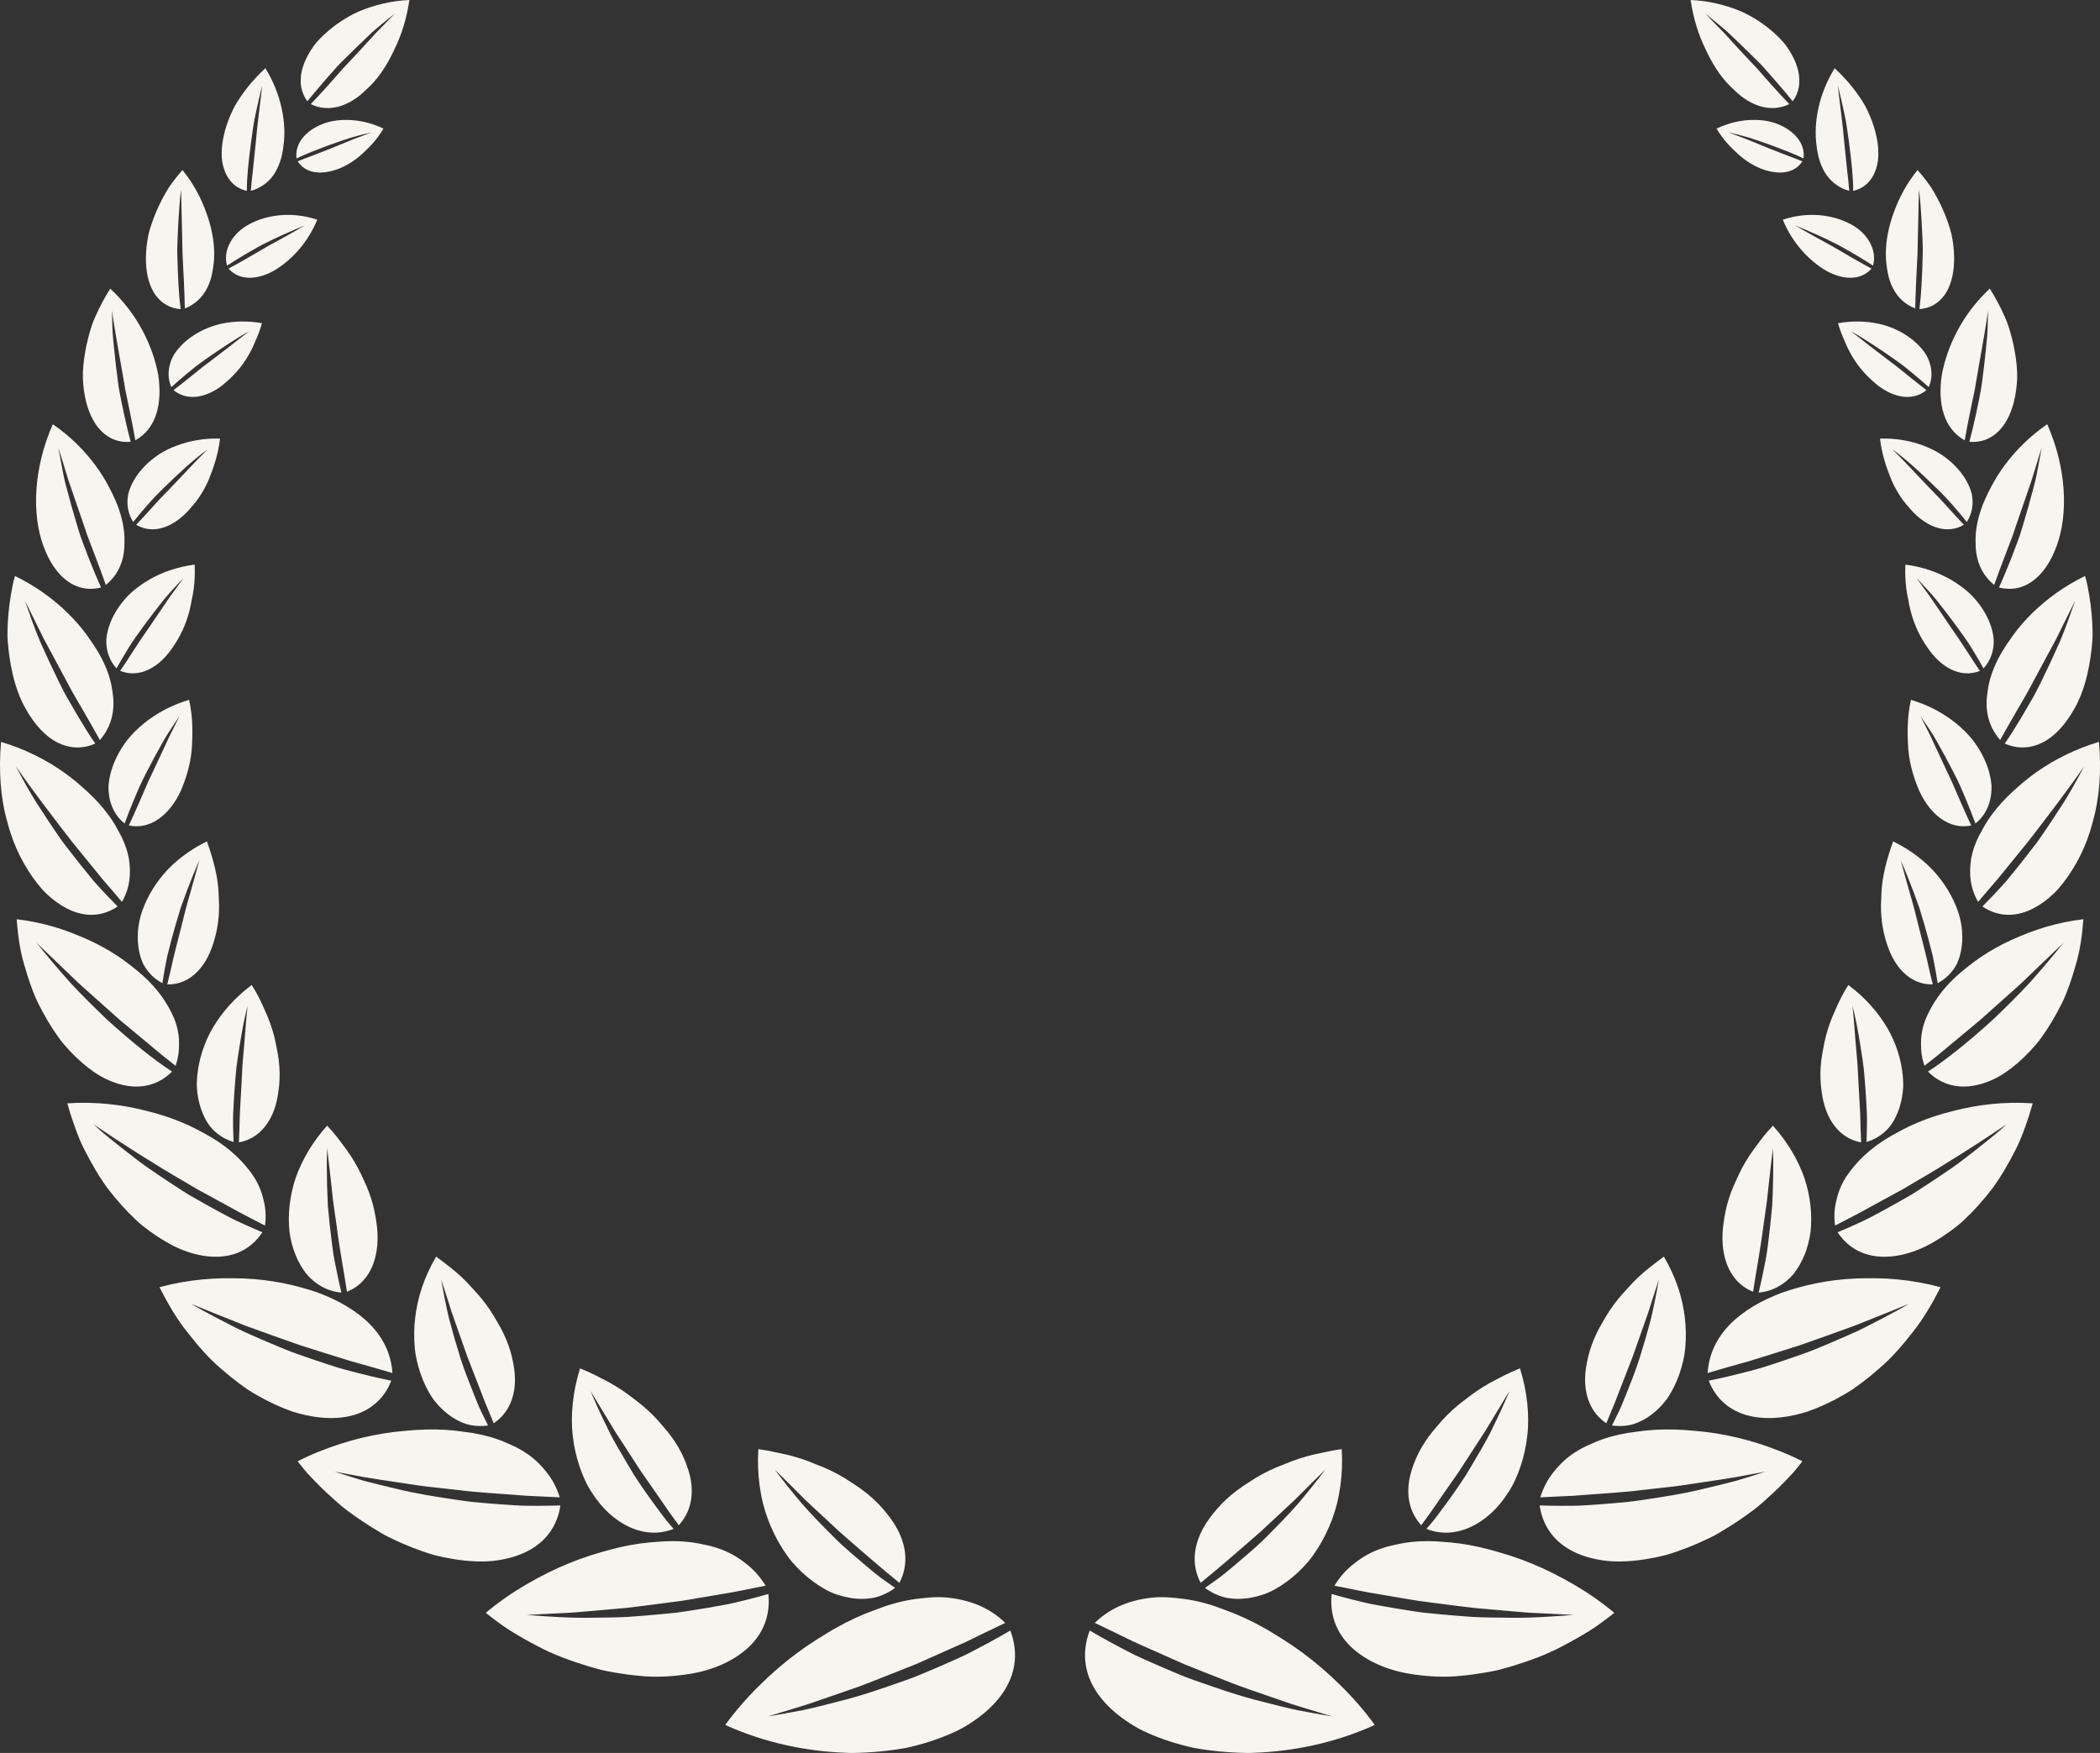 <?xml version="1.0" encoding="UTF-8" standalone="no"?><svg xmlns="http://www.w3.org/2000/svg" xmlns:xlink="http://www.w3.org/1999/xlink" fill="#000000" height="1861.9" preserveAspectRatio="xMidYMid meet" version="1" viewBox="0.0 0.0 2230.4 1861.9" width="2230.4" zoomAndPan="magnify"><rect x="0.0" y="0.0" width="2230.4" height="1861.9" fill="#333333" stroke="none"/><defs><clipPath id="a"><path d="M 0 0 L 1079 0 L 1079 1861.891 L 0 1861.891 Z M 0 0"/></clipPath><clipPath id="b"><path d="M 1152 0 L 2230.449 0 L 2230.449 1861.891 L 1152 1861.891 Z M 1152 0"/></clipPath></defs><g><g clip-path="url(#a)" id="change1_1"><path d="M 316.133 171.367 C 318.422 170.453 320.953 169.449 323.688 168.375 C 326.477 167.324 329.469 166.203 332.621 165.016 C 338.801 162.594 345.609 159.934 352.688 157.16 C 359.582 154.324 366.742 151.402 373.82 148.5 C 381.02 145.746 388.152 143.109 394.684 140.492 C 387.844 142.102 380.52 144 373.062 146.09 C 365.836 148.363 358.562 150.898 351.469 153.457 C 337.395 158.645 323.879 163.805 314.949 168.316 C 312.777 152.328 324.848 138.758 342.457 131.766 C 351.152 128.168 361.992 126.867 373.098 127.539 C 384.254 128.246 395.914 131.16 407.281 136.598 C 404.031 142.059 400.426 147.016 396.551 151.48 C 392.703 155.969 388.441 159.844 384.488 163.625 C 376.363 170.992 367.512 176.359 358.789 179.605 C 341.18 185.91 324.957 184.617 316.133 171.367 Z M 242.707 285.309 C 252.555 280.078 266.137 272.297 280.32 263.914 C 283.801 261.766 287.566 259.734 291.348 257.699 C 295.078 255.656 298.832 253.59 302.562 251.531 C 309.969 247.418 317.164 243.344 323.789 239.457 C 309.598 245.148 293.258 252.379 278.324 260.02 C 263.863 267.934 250.406 276 241.082 282.191 C 238.785 273.633 240.262 265.09 244.574 257.355 C 248.887 249.637 255.883 242.645 265.492 237.777 C 274.922 232.797 286.191 229.484 298.363 228.527 C 310.582 227.59 323.48 228.879 336.961 233.336 C 326.344 259.207 308.125 277.426 290.738 287.641 C 272.977 297.496 254.168 298.215 242.707 285.309 Z M 184.309 414.34 C 189.164 410.66 194.922 406.148 201.191 401.121 C 207.543 396.129 214.008 390.488 221.535 385.039 C 228.746 379.523 236.23 373.812 243.625 368.168 C 250.992 362.582 257.664 356.883 264.715 351.926 C 257.012 355.844 249.684 360.676 241.914 365.645 C 234.211 370.637 226.414 375.926 218.898 381.223 C 215.18 383.898 211.355 386.488 207.977 389.188 C 204.617 391.914 201.359 394.566 198.254 397.09 C 192.062 402.23 186.516 407.039 181.992 411.164 C 178.051 402.289 178.191 392.75 181.527 383.633 C 182.383 381.359 183.352 379.078 184.66 376.906 C 186.004 374.746 187.539 372.633 189.242 370.59 C 192.652 366.477 196.746 362.629 201.406 359.145 C 210.754 352.199 222.227 346.715 235.277 343.793 C 248.621 340.992 263.227 340.617 278.281 343.289 C 276.262 350.645 273.457 357.43 270.57 363.906 C 267.84 370.453 264.629 376.52 261.043 382.07 C 253.953 393.184 244.922 402.094 236.488 409.016 C 219.086 422.574 198.918 426.48 184.309 414.34 Z M 144.613 557.371 C 149.188 552.598 154.574 546.773 160.41 540.316 C 163.371 537.109 166.27 533.691 169.559 530.254 C 172.863 526.84 176.273 523.297 179.75 519.711 C 193.641 505.387 207.344 490.117 220.664 477.184 C 205.559 488.094 190.48 502.156 176.188 516.066 C 161.539 529.879 149.855 544.031 141.516 554.426 C 135.734 545.516 134.219 535.199 136.203 524.805 C 138.738 514.527 144.855 504.211 153.625 495.176 C 158.012 490.652 163.07 486.449 168.688 482.727 C 174.273 478.98 180.953 475.859 187.777 473.266 C 201.57 468.094 217.125 465.352 233.668 465.844 C 231.887 482.234 226.828 496.855 221.492 510.016 C 218.629 516.535 215.27 522.566 211.535 528.062 C 207.898 533.566 203.465 538.434 199.562 542.855 C 183.312 560.273 162.367 567.938 144.613 557.371 Z M 127.613 712.605 C 135.789 700.816 145.871 683.91 158.461 666.262 C 164.395 657.523 170.551 648.445 176.641 639.465 C 179.488 635.023 182.828 630.684 185.902 626.422 C 188.957 622.172 191.953 618.004 194.859 613.973 C 188.078 621.098 180.625 628.957 173.766 637.262 C 167.09 645.59 160.414 654.305 154.051 662.941 C 150.891 667.324 147.785 671.621 144.777 675.789 C 141.75 680.016 138.91 684.164 136.531 688.172 C 131.586 696.203 127.23 703.637 123.75 709.945 C 116.059 701.457 112.441 690.695 112.945 679.238 C 113.859 667.828 118.535 655.719 126.293 644.551 C 130.219 638.977 134.711 633.594 140.262 628.672 C 145.91 623.762 152.227 619.27 159.125 615.34 C 172.918 607.484 189.016 601.953 206.742 599.715 C 207.188 608.578 206.82 617.125 205.75 625.289 C 205.215 629.379 204.504 633.367 203.629 637.262 C 202.957 641.18 202.191 645.016 201.234 648.73 C 197.492 663.578 191.047 676.727 183.527 687.453 C 169.305 708.848 148.367 720.746 127.613 712.605 Z M 136.812 876.777 C 140.09 869.797 143.883 861.344 147.961 852.051 C 149.969 847.434 152.078 842.578 154.262 837.559 C 155.332 835.07 156.422 832.543 157.527 829.98 C 158.742 827.418 159.973 824.824 161.219 822.207 C 166.039 811.906 171.039 801.215 175.98 790.645 C 177.176 788.043 178.363 785.453 179.547 782.875 C 180.742 780.305 182.117 777.742 183.363 775.219 C 185.859 770.195 188.312 765.266 190.688 760.488 C 187.68 764.852 184.613 769.438 181.523 774.184 C 179.988 776.574 178.438 778.984 176.875 781.418 C 175.395 783.859 174.02 786.328 172.586 788.824 C 166.918 798.812 161.305 809.219 156.02 819.512 C 150.512 829.824 146.227 839.922 142.301 849.324 C 138.379 858.727 134.996 867.41 132.371 874.723 C 122.766 867.133 117.34 856.328 115.734 844.102 C 115.332 841.047 115.168 837.902 115.238 834.699 C 115.449 831.48 115.934 828.203 116.625 824.895 C 118.02 818.281 120.328 811.551 123.492 804.934 C 126.656 798.316 130.676 791.809 135.492 785.625 C 140.457 779.43 146.492 773.543 153.078 768.18 C 166.332 757.434 182.438 748.777 200.84 743.336 C 205.039 761.945 204.719 779.781 203.652 796.109 C 202.16 812.449 197.441 827.477 191.992 840.059 C 180.383 865.172 160.145 881.613 136.812 876.777 Z M 177.648 1045.594 C 179.637 1037.652 181.852 1028.07 184.18 1017.594 C 186.629 1007.062 189.848 995.418 192.754 983.621 C 194.215 977.754 195.707 971.777 197.207 965.758 C 198.68 959.793 200.629 953.703 202.266 947.77 C 205.672 935.859 208.875 924.289 211.754 913.543 C 207.281 923.703 202.793 934.84 198.402 946.434 C 196.211 952.23 194.055 958.141 191.949 964.086 C 190.105 969.965 188.348 975.875 186.656 981.746 C 183.27 993.488 180.195 1005.074 177.582 1015.805 C 175.418 1026.383 173.703 1036.113 172.477 1044.281 C 166.625 1041.262 161.703 1037.191 157.703 1032.312 C 155.703 1029.871 153.938 1027.234 152.406 1024.422 C 150.965 1021.582 149.859 1018.531 148.938 1015.371 C 145.348 1002.672 145.309 987.816 149.395 972.711 C 153.914 957.477 162.125 942.129 173.781 928.48 C 179.508 921.672 186.469 915.199 194.242 909.32 C 201.984 903.445 210.512 898.172 219.777 893.633 C 226.461 912.52 231.418 930.715 232.164 948.254 C 232.312 952.652 232.559 956.914 232.656 961.094 C 232.719 965.281 232.582 969.398 232.262 973.434 C 231.613 981.5 230.227 989.223 228.176 996.449 C 224.355 1010.801 218.41 1023.043 209.809 1031.863 C 201.285 1040.645 190.465 1045.883 177.648 1045.594 Z M 253.719 1213.344 C 254.152 1204.613 254.488 1194.133 254.762 1182.691 C 255.398 1171.191 256.102 1158.543 256.832 1145.402 C 257.25 1138.891 257.312 1132.492 257.988 1125.805 C 258.551 1119.211 259.121 1112.582 259.684 1105.992 C 260.832 1092.902 261.5 1080.371 263.031 1068.344 C 259.777 1080.082 257.555 1092.492 255.363 1105.453 C 253.305 1118.344 250.938 1131.953 250.086 1144.75 C 248.98 1157.684 248.172 1170.383 247.664 1182.113 C 247.32 1193.742 247.734 1204.152 248.078 1212.961 C 234.676 1208.98 223.762 1200.113 217.57 1187.453 C 214.34 1181.203 211.988 1174.172 210.555 1166.652 C 209.84 1162.891 209.352 1159.012 209.102 1155.031 C 208.902 1151.043 209.137 1146.852 209.5 1142.672 C 211.141 1125.844 216.305 1108.324 226.035 1091.652 C 235.98 1074.871 249.805 1059.262 267.348 1046.203 C 273.102 1055.203 277.652 1064.395 281.465 1073.531 C 285.656 1082.512 288.859 1091.543 291.16 1100.512 C 292.336 1104.992 293.184 1109.492 294.004 1113.883 C 294.934 1118.211 295.637 1122.523 296.133 1126.773 C 297.117 1135.281 297.254 1143.594 296.598 1151.531 C 295.816 1159.531 294.797 1166.863 292.809 1173.711 C 290.844 1180.551 288.082 1186.832 284.531 1192.301 C 277.426 1203.23 267.191 1210.973 253.719 1213.344 Z M 368.477 1372.023 C 365.867 1353.473 360.812 1328.34 357.359 1300.75 C 356.391 1294 355.402 1287.121 354.406 1280.191 C 353.383 1273.352 352.836 1266.184 352.012 1259.312 C 351.238 1252.461 350.469 1245.652 349.715 1238.973 C 349.32 1235.672 348.93 1232.414 348.547 1229.191 C 348.16 1225.984 347.984 1222.684 347.684 1219.531 C 347.492 1222.711 347.27 1225.992 347.164 1229.273 C 347.145 1232.512 347.125 1235.801 347.105 1239.121 C 347.113 1245.801 347.211 1252.664 347.395 1259.633 C 347.582 1266.602 347.852 1273.684 348.215 1280.773 C 348.816 1287.68 349.5 1294.621 350.254 1301.48 C 351 1308.34 351.82 1315.133 352.684 1321.75 C 353.137 1325.07 353.582 1328.34 354.02 1331.551 C 354.52 1334.723 355.137 1337.762 355.695 1340.781 C 357.996 1352.801 360.371 1363.781 362.586 1372.902 C 347.879 1371.594 334.996 1364.383 325.352 1352.941 C 316.125 1341.164 309.691 1325.57 307.43 1308.031 C 305.578 1290.172 307.559 1270.641 313.906 1251.48 C 320.73 1231.961 331.914 1212.844 347.445 1195.641 C 351.34 1199.723 354.965 1203.902 358.324 1208.152 C 361.703 1212.383 364.676 1216.793 367.871 1220.953 C 374.047 1229.414 379.199 1238.133 383.41 1246.992 C 385.434 1251.473 387.52 1255.773 389.379 1260.07 C 391.219 1264.391 392.824 1268.73 394.199 1273.062 C 397 1281.68 398.652 1290.461 399.84 1298.68 C 404.645 1331.27 395.254 1361.352 368.477 1372.023 Z M 524.355 1511.75 C 522.52 1507.27 520.488 1502.32 518.293 1496.973 C 517.195 1494.332 516.059 1491.59 514.883 1488.762 C 513.777 1485.871 512.637 1482.891 511.469 1479.832 C 506.828 1467.891 501.727 1454.742 496.418 1441.082 C 491.621 1427.48 486.645 1413.352 481.727 1399.402 L 479.902 1394.293 L 478.258 1389.062 C 477.16 1385.609 476.07 1382.184 474.992 1378.781 C 472.824 1372.102 470.691 1365.543 468.629 1359.191 C 470.863 1372.223 473.559 1386.453 476.984 1400.793 C 480.684 1414.82 484.859 1429.23 489.277 1443.301 C 493.809 1457.23 499.059 1470.219 503.914 1482.441 C 506.41 1488.473 508.719 1494.422 511.223 1499.621 C 513.719 1504.832 516.121 1509.68 518.375 1514.062 C 510.566 1515.16 502.809 1514.742 495.59 1512.621 C 488.461 1510.383 481.688 1506.691 475.445 1501.82 C 469.238 1496.902 463.438 1490.961 458.598 1483.812 C 453.879 1476.52 449.887 1468.312 446.793 1459.441 C 443.766 1450.5 441.34 1441.23 440.488 1430.992 C 439.582 1420.801 439.711 1410.242 440.973 1399.531 C 442.234 1388.82 444.637 1377.973 448.254 1367.184 C 451.98 1356.281 457.027 1345.332 463.219 1334.711 C 472.637 1341.773 481.926 1348.523 489.895 1356.113 C 493.906 1359.871 497.672 1363.75 501.199 1367.742 C 504.762 1371.703 508.359 1375.453 511.562 1379.473 C 518.055 1387.402 523.551 1395.75 528.195 1404.184 C 533.102 1412.293 537.055 1420.609 540.027 1428.922 C 543.043 1437.184 544.902 1445.672 546.051 1453.492 C 547.191 1461.32 547.258 1468.953 546.156 1476.141 C 543.941 1490.523 537.066 1503.121 524.355 1511.75 Z M 720.934 1620.039 C 717.945 1615.93 714.637 1611.383 711.07 1606.48 C 707.605 1601.449 703.891 1596.062 699.977 1590.391 C 696.105 1584.82 692.039 1578.98 687.836 1572.93 C 685.754 1569.961 683.641 1566.941 681.496 1563.871 C 679.371 1560.812 677.34 1557.492 675.234 1554.281 C 671.09 1547.891 666.867 1541.363 662.617 1534.801 C 660.52 1531.582 658.414 1528.34 656.309 1525.109 L 653.168 1520.301 L 650.164 1515.301 C 642.289 1502.312 634.508 1489.48 627.195 1477.422 C 632.512 1490.262 638.836 1503.84 645.688 1517.82 C 649.055 1524.922 652.828 1531.621 656.68 1538.332 C 660.523 1545.062 664.465 1551.781 668.449 1558.402 C 676.289 1571.902 684.898 1583.77 692.91 1595 C 696.934 1600.57 700.859 1605.871 704.605 1610.801 C 708.32 1615.82 712.094 1619.902 715.465 1623.879 C 684.512 1636.32 649.852 1618.922 628.648 1585.363 C 623.203 1577.25 618.871 1567.621 615.465 1557.461 C 612.055 1547.301 609.625 1536.512 608.348 1525.301 C 606.992 1514.211 607.086 1502.211 608.383 1490.109 C 609.672 1478.012 612.219 1465.723 616.09 1453.391 C 627.645 1457.93 638.105 1463.613 648.293 1469 C 653.316 1471.812 658.113 1474.82 662.688 1477.992 C 667.297 1481.102 671.531 1484.66 675.875 1487.762 C 684.43 1494.199 692.094 1501.262 698.852 1508.742 C 700.543 1510.609 702.176 1512.512 703.75 1514.43 C 705.383 1516.23 706.949 1518.07 708.461 1519.922 C 711.484 1523.621 714.266 1527.422 716.801 1531.281 C 721.863 1538.992 725.934 1546.961 728.895 1554.949 C 731.848 1562.941 733.887 1570.492 734.496 1578.172 C 735.766 1593.402 731.848 1608.02 720.934 1620.039 Z M 955.258 1681.219 C 938.574 1667.789 915.246 1647.621 891.324 1626.641 C 879.707 1615.832 867.652 1604.621 855.73 1593.531 C 844.234 1581.992 833.105 1570.891 822.75 1560.82 C 831.449 1572.41 841.301 1584.742 851.859 1597.23 C 862.492 1609.398 874.016 1621.02 885.543 1632.57 C 891.281 1638.449 897.168 1643.621 902.969 1648.691 C 908.766 1653.77 914.492 1658.66 920.051 1663.309 C 925.617 1667.891 930.973 1672.5 936.133 1676.262 C 941.293 1680.031 946.176 1683.5 950.672 1686.59 C 943.617 1691.75 935.805 1695.422 927.625 1697.109 C 919.469 1698.641 910.895 1698.57 902.227 1697.051 C 897.891 1696.289 893.535 1695.172 889.195 1693.723 C 884.855 1692.281 880.531 1690.492 876.34 1688.062 C 867.918 1683.359 859.742 1677.391 852.129 1670.32 C 848.32 1666.781 844.656 1662.98 841.164 1658.922 C 837.699 1654.77 834.465 1650.152 831.414 1645.422 C 825.316 1635.922 820.066 1625.52 815.887 1614.41 C 813.801 1608.852 811.977 1603.109 810.449 1597.219 C 808.949 1591.211 807.777 1584.961 806.891 1578.633 C 805.125 1565.949 804.598 1552.75 805.406 1539.18 C 811.832 1540.031 818.066 1541.172 824.121 1542.582 C 830.195 1543.93 836.238 1545.051 842.02 1546.699 C 847.816 1548.281 853.434 1550.121 858.875 1552.18 C 861.594 1553.199 864.262 1554.32 866.902 1555.422 C 869.57 1556.402 872.195 1557.441 874.773 1558.543 C 885.09 1562.91 894.664 1568.141 903.441 1574.031 C 912.285 1579.609 920.402 1585.492 927.543 1592.109 C 934.703 1598.59 940.879 1605.93 946.043 1612.961 C 951.199 1620.012 955.23 1627.43 957.898 1635.031 C 963.23 1650.23 963.148 1666.141 955.258 1681.219 Z M 262.195 202.758 C 262.023 189.645 263.961 171.652 266.578 151.539 C 267.289 146.5 268.016 141.359 268.742 136.188 C 269.148 133.605 269.504 130.953 269.984 128.395 L 271.555 120.754 C 273.699 110.566 276.031 100.422 278.457 90.863 C 276.469 110.211 273.246 131.297 271.641 151.605 C 270.617 161.523 269.629 171.082 268.727 179.797 C 268.238 184.082 267.777 188.16 267.344 191.973 C 267 195.836 266.684 199.422 266.395 202.664 C 271.402 201.488 275.648 199.273 279.715 196.555 C 283.762 193.824 287.262 190.352 290.203 186.242 C 296.086 178.016 299.734 167.258 301.066 154.906 C 304.438 130.875 299.027 100.309 281.871 72.484 C 268.316 84.863 257.391 98.742 249.41 112.555 C 241.965 126.773 237.555 140.984 236.023 153.605 C 235.285 159.934 235.203 165.84 236 171.324 C 236.887 176.863 238.473 181.844 240.734 186.148 C 245.254 194.762 252.496 200.609 262.195 202.758 Z M 191.836 328.316 C 189.977 314.047 188.875 293.648 188.332 270.734 C 188.105 264.965 188.406 259.301 188.602 253.473 C 188.824 247.66 189.105 241.777 189.445 235.895 C 190.199 224.176 190.867 212.262 192.336 201.309 C 192.82 222.793 193.371 247.215 193.883 270.023 C 195.117 292.789 196.055 313.281 196.293 327.629 C 207.18 323.414 215.176 315.727 220.223 305.594 C 222.754 300.535 224.559 294.848 225.648 288.691 C 226.703 282.512 227.613 276.137 227.508 269.25 C 227.438 255.562 224.566 240.441 218.844 225.102 C 213.316 209.895 205.309 194.691 193.816 180.609 C 190.371 184.504 187.125 188.492 184.078 192.523 C 182.562 194.543 181.07 196.566 179.668 198.609 C 178.355 200.711 177.086 202.824 175.867 204.949 C 171 213.426 166.934 221.98 163.676 230.387 C 162.047 234.605 160.617 238.773 159.395 242.887 C 158.785 244.941 158.219 246.984 157.715 249.008 C 157.293 251.074 156.922 253.133 156.598 255.152 C 155.305 263.273 154.785 271.02 155.023 278.215 C 155.512 292.629 158.973 304.785 165.266 313.5 C 171.746 322.328 180.758 327.582 191.836 328.316 Z M 138.805 469.27 C 136.738 461.652 134.453 452.297 132.129 441.684 C 130.969 436.371 129.797 430.766 128.633 424.902 C 127.539 419.066 126.148 412.875 125.438 406.742 C 123.758 394.383 122.223 381.34 120.953 368.238 C 120.379 361.715 119.609 355.066 119.387 348.68 C 119.168 342.297 119.023 335.98 118.957 329.824 C 122.094 353.488 127.516 380.711 131.562 405.062 C 132.078 408.113 132.594 411.129 133.102 414.109 C 133.73 417.113 134.352 420.082 134.961 423.008 C 136.156 428.812 137.312 434.418 138.414 439.766 C 140.57 450.398 142.402 459.879 143.75 467.703 C 166.355 454.879 172.418 428.559 168.152 398.688 C 162.652 368.523 146.812 334.207 117.098 306.555 C 110.902 316.332 105.617 326.359 101.234 336.355 C 100.152 338.859 99.074 341.336 98.145 343.848 C 97.285 346.398 96.484 348.934 95.734 351.445 C 94.238 356.492 92.961 361.496 91.898 366.434 C 89.773 376.301 88.512 385.863 88.07 394.91 C 87.664 403.953 88.707 412.691 90.121 420.562 C 96.059 452.262 113.953 471.449 138.805 469.27 Z M 107.32 623.988 C 103.727 616.105 99.594 606.352 95.199 595.227 C 93 589.664 90.738 583.758 88.445 577.59 C 87.32 574.508 86.094 571.344 85.035 568.145 C 84.047 564.945 83.047 561.691 82.039 558.422 C 78.047 545.254 74.102 531.281 70.434 517.199 C 68.457 510.117 67.141 503.148 65.789 496.203 C 64.445 489.27 63.195 482.395 62.055 475.668 C 64.02 482.004 66.055 488.562 68.129 495.258 C 69.141 498.57 70.164 501.914 71.191 505.273 C 72.164 508.621 73.258 512 74.488 515.418 C 79.098 528.828 83.773 542.418 88.285 555.543 C 90.582 562.02 92.445 568.281 94.887 574.414 C 97.215 580.504 99.465 586.387 101.613 592.004 C 105.852 603.164 109.543 613.113 112.43 621.34 C 123.402 612.395 129.602 600.562 131.512 586.98 C 132 583.586 132.176 580.082 132.176 576.48 C 132.324 572.918 132.215 569.262 131.859 565.516 C 131.145 558.047 129.434 550.266 126.781 542.305 C 124.176 534.367 120.438 526.199 116.176 518.113 C 112.074 510.059 107.082 501.984 101.23 494.078 C 89.523 478.293 74.414 463.148 56.094 450.605 C 35.34 497.527 33.797 546.348 45.992 579.602 C 58.055 613.137 80.75 630.762 107.32 623.988 Z M 101.227 789.754 C 95.574 781.953 89.711 772.191 82.945 761.012 C 79.605 755.422 76.137 749.473 72.586 743.234 C 68.906 736.996 65.633 730.469 62.352 723.723 C 55.723 710.242 49 695.871 42.559 681.309 C 36.457 666.766 31.328 652.055 26.414 637.914 C 32.82 650.855 39.66 664.664 46.602 678.668 C 53.938 692.32 61.375 706.152 68.559 719.504 C 72.16 726.082 75.34 732.492 78.961 738.664 C 82.531 744.797 85.988 750.734 89.285 756.398 C 95.809 767.656 101.492 777.699 106.09 786.031 C 116.242 774.406 120.852 760.57 120.5 745.645 C 120.445 741.914 119.961 738.109 119.406 734.254 C 118.93 730.395 118.164 726.48 117.113 722.531 C 115.016 714.625 111.793 706.562 107.531 698.477 C 105.402 694.434 103.012 690.375 100.371 686.332 C 99.059 684.324 97.664 682.301 96.238 680.289 C 94.906 678.293 93.508 676.293 92.051 674.293 C 86.227 666.344 79.438 658.508 71.762 650.992 C 64.09 643.488 55.527 636.289 46.156 629.664 C 36.77 623.039 26.562 616.965 15.93 611.777 C 15.441 613.48 14.957 615.16 14.477 616.848 C 14.109 618.539 13.746 620.242 13.383 621.922 C 12.691 625.312 12.062 628.684 11.508 632.055 C 10.391 638.77 9.543 645.453 8.949 652.031 C 8.355 658.621 8.02 665.109 7.922 671.473 C 7.73 677.824 8.492 684.082 9.074 690.16 C 11.906 714.477 17.535 736.062 27.414 752.996 C 36.859 769.957 48.395 782.273 61.113 788.707 C 74.098 795.141 87.848 795.727 101.227 789.754 Z M 124.895 962.781 C 117.633 955.496 108.887 946.355 99.461 935.73 C 90.531 925.008 80.797 912.82 70.781 899.688 C 65.629 893.141 60.945 886.281 56.258 879.262 C 51.539 872.25 46.82 865.082 42.168 857.836 C 32.539 843.383 24.594 828.496 16.949 814.137 C 34.934 840.031 56.727 868.516 76.477 894.043 C 86.676 906.559 96.508 918.625 105.473 929.625 C 109.727 935.074 114.328 940.102 118.359 944.832 C 122.375 949.547 126.105 953.926 129.488 957.898 C 137.887 943.621 139.395 928.215 136.941 912.266 C 135.555 904.32 132.812 896.305 128.836 888.324 C 127.84 886.328 126.77 884.336 125.621 882.344 C 124.582 880.34 123.473 878.336 122.285 876.336 C 119.918 872.344 117.254 868.371 114.312 864.438 C 108.43 856.57 101.434 848.852 93.445 841.426 C 89.367 837.727 85.375 834.062 81.102 830.504 C 76.828 826.945 72.312 823.484 67.574 820.148 C 48.68 806.812 25.965 795.367 1.102 787.98 C -1.512 818.375 0.434 847.84 7.922 873.484 C 14.414 899.277 26.285 921.141 39.027 937.633 C 42.273 941.75 45.461 945.559 49.004 948.953 C 52.57 952.344 56.195 955.379 59.859 958.039 C 67.184 963.359 74.648 967.184 82.074 969.395 C 96.934 973.828 111.637 971.781 124.895 962.781 Z M 182.738 1138.16 C 163.84 1125.98 139.043 1106.121 112.746 1082.094 C 100.141 1069.902 86.668 1056.852 74.145 1043.191 C 61.992 1029.422 49.875 1015.312 38.977 1001.492 C 51.25 1013.273 64.363 1025.863 77.668 1038.625 C 84.051 1044.953 91.121 1051.043 97.871 1057.113 C 104.594 1063.113 111.277 1069.082 117.848 1074.941 C 121.086 1077.832 124.297 1080.703 127.469 1083.531 C 130.777 1086.273 134.043 1088.98 137.258 1091.652 C 143.602 1096.922 149.738 1102.023 155.594 1106.895 C 161.422 1111.715 166.742 1116.344 171.949 1120.531 C 177.18 1124.684 182.043 1128.543 186.449 1132.043 C 189.43 1123.664 190.332 1115.402 190.168 1107.051 C 190.051 1098.664 188.344 1090.395 185.195 1082.324 C 178.512 1066.301 167.68 1050.461 151.809 1036.215 C 147.902 1032.633 143.516 1029.203 139.203 1025.773 C 134.914 1022.332 130.352 1019.004 125.535 1015.793 C 115.91 1009.383 105.273 1003.465 93.797 998.211 C 82.168 993 70.348 988.293 57.648 984.543 C 44.973 980.789 31.59 977.957 17.68 976.348 C 18.961 992.887 21.105 1009.043 25.562 1024.051 C 27.637 1031.594 29.957 1038.934 32.48 1046.031 C 35.027 1053.125 37.629 1060.023 40.988 1066.461 C 47.438 1079.422 54.559 1091.273 62.098 1101.773 C 65.746 1107.07 70.09 1111.812 74.223 1116.293 C 78.41 1120.762 82.66 1124.863 86.941 1128.594 C 95.555 1136.031 104.074 1142.031 112.871 1146.23 C 121.754 1150.383 130.469 1152.922 138.805 1153.762 C 155.477 1155.453 170.602 1150.301 182.738 1138.16 Z M 278.703 1308.844 C 273.219 1306.562 267.152 1303.93 260.602 1300.973 C 254.035 1298.012 246.949 1294.754 239.902 1290.883 C 232.746 1287.102 225.211 1282.992 217.395 1278.613 C 213.477 1276.383 209.496 1274.121 205.465 1271.832 C 203.445 1270.66 201.418 1269.48 199.371 1268.293 C 197.406 1267.043 195.43 1265.781 193.445 1264.523 C 185.496 1259.422 177.371 1254.082 169.176 1248.562 C 161.016 1243.023 152.551 1237.422 144.836 1231.32 C 136.965 1225.301 129.125 1219.172 121.43 1212.992 C 117.582 1209.871 113.77 1206.781 110.008 1203.723 C 106.25 1200.621 102.84 1197.383 99.328 1194.23 C 129.973 1214.922 164.723 1237.094 197.316 1255.941 C 201.332 1258.312 205.309 1260.66 209.242 1262.992 C 213.289 1265.191 217.285 1267.371 221.223 1269.523 C 228.977 1273.762 236.488 1277.871 243.645 1281.781 C 257.586 1289.723 270.926 1296.102 281.434 1301.73 C 282.73 1292.312 282.176 1283.281 279.957 1274.723 C 278.023 1265.961 274.559 1257.594 269.559 1249.773 C 259.23 1234.332 244.504 1219.98 224.863 1208.262 C 214.863 1202.492 204.672 1196.832 193.105 1192.094 C 181.625 1187.312 169.184 1183.23 155.992 1180.012 C 130.285 1173.273 101.531 1169.863 71.492 1171.902 C 73.895 1180.512 76.598 1188.941 79.566 1197.145 C 82.559 1205.332 85.621 1213.391 89.551 1220.871 C 97.18 1235.93 105.371 1250.094 114.609 1262.633 C 124.133 1275.012 134.137 1286.082 144.289 1295.633 C 149.25 1300.48 154.844 1304.582 160.117 1308.473 C 165.461 1312.332 170.797 1315.793 176.082 1318.84 C 196.949 1331.262 218.238 1336.211 235.977 1334.531 C 253.801 1332.82 268.547 1324.203 278.703 1308.844 Z M 415.57 1466.473 C 403.195 1464.031 388.199 1460.461 371.23 1456 C 367.027 1454.852 362.562 1453.781 358.25 1452.391 C 353.902 1450.992 349.473 1449.562 344.965 1448.109 C 335.918 1445.129 326.516 1441.922 316.867 1438.5 C 307.074 1435.211 297.723 1431.082 287.969 1427.043 C 278.273 1422.941 268.461 1418.66 258.66 1414.242 C 249.031 1409.684 239.684 1404.762 230.328 1399.883 C 221.062 1394.941 211.711 1390.094 203.043 1384.93 C 221.367 1392.492 241 1400.172 260.273 1407.922 C 280.168 1415.172 299.957 1422.312 318.867 1428.863 C 338.289 1434.941 356.395 1440.859 372.965 1445.82 C 389.816 1450.512 404.688 1454.711 416.809 1458.352 C 414.051 1417.5 382.555 1389.812 337.473 1372.871 C 314.332 1364.941 288.457 1359.16 259.508 1357.949 C 244.949 1357.43 230.438 1357.453 215.32 1358.91 C 200.25 1360.332 184.82 1363.012 169.367 1367.191 C 178.094 1384.293 187.504 1400.691 198.875 1414.832 C 210.02 1429.141 221.48 1442.441 234.285 1453.32 C 240.566 1458.863 246.898 1464.031 253.238 1468.812 C 256.406 1471.199 259.578 1473.492 262.742 1475.68 C 265.996 1477.801 269.301 1479.762 272.559 1481.652 C 285.621 1489.18 298.473 1495.102 310.758 1499.332 C 335.906 1507.242 358.82 1508.211 376.848 1502.66 C 395.023 1497 408.625 1484.539 415.57 1466.473 Z M 595.207 1598.98 C 588.477 1599.219 580.98 1599.371 572.812 1599.391 C 564.695 1599.352 555.703 1599.52 546.605 1598.82 C 537.414 1598.27 527.676 1597.57 517.5 1596.711 C 512.391 1596.242 507.191 1595.77 501.93 1595.293 C 496.617 1594.82 491.461 1593.93 486.094 1593.199 C 464.797 1590.031 441.965 1586.57 420.059 1581.102 C 408.996 1578.512 397.867 1575.832 386.934 1572.941 C 376.246 1569.762 365.676 1566.461 355.383 1563.102 C 365.68 1565.012 376.32 1566.98 387.18 1568.992 C 398.023 1570.883 409.266 1572.422 420.305 1574.129 C 431.43 1575.742 442.309 1577.59 453.375 1578.922 C 464.371 1580.152 475.309 1581.379 486.059 1582.582 C 507.098 1585.25 527.914 1586.242 546.141 1587.719 C 550.695 1588.07 555.137 1588.402 559.453 1588.73 C 563.777 1589.012 568.066 1589.109 572.129 1589.312 C 580.211 1589.699 587.719 1590.07 594.523 1590.402 C 591.34 1580.062 586.465 1571 580.121 1563.23 C 573.859 1555.32 566.422 1548.199 557.551 1542.551 C 553.137 1539.691 548.402 1537.141 543.367 1534.891 C 538.301 1532.691 533.254 1530.312 527.758 1528.492 C 516.855 1524.711 504.84 1522.121 491.934 1520.641 C 479.344 1518.742 465.84 1517.98 451.648 1518.383 C 444.574 1518.551 437.246 1519.113 429.934 1519.793 C 422.688 1520.379 415.297 1521.273 407.809 1522.461 C 392.824 1524.863 377.422 1528.48 361.938 1533.441 C 346.352 1538.531 331.238 1544.352 316.109 1552.113 C 319.281 1556.172 322.504 1560.16 325.789 1564.051 C 329.211 1567.793 332.684 1571.449 336.199 1575.012 C 343.234 1582.152 350.434 1588.93 357.738 1595.332 C 364.922 1601.879 372.773 1607.371 380.426 1612.742 C 388.129 1618.07 395.867 1622.992 403.574 1627.52 C 405.512 1628.629 407.438 1629.73 409.352 1630.832 C 411.34 1631.82 413.312 1632.801 415.273 1633.781 C 419.219 1635.691 423.148 1637.5 427.059 1639.199 C 434.871 1642.621 442.594 1645.621 450.172 1648.211 C 453.969 1649.488 457.688 1650.73 461.441 1651.75 C 465.238 1652.711 468.992 1653.562 472.695 1654.32 C 480.102 1655.82 487.301 1656.922 494.246 1657.621 C 508.129 1659.031 520.969 1658.859 532.82 1656.551 C 544.578 1654.41 554.957 1650.75 563.703 1645.672 C 581.219 1635.52 592.156 1619.641 595.207 1598.98 Z M 816.098 1693.051 C 809.246 1695.02 801.57 1697.09 793.176 1699.199 C 784.773 1701.32 775.621 1703.582 766.051 1705.191 C 756.43 1706.949 746.199 1708.699 735.469 1710.379 C 730.109 1711.199 724.59 1712.109 719.035 1712.801 C 713.477 1713.359 707.852 1713.922 702.168 1714.492 C 690.734 1715.57 678.93 1716.539 666.898 1717.371 C 654.945 1718.031 642.969 1718.082 630.809 1718.23 C 606.355 1718.801 582.426 1717.07 559.316 1715.262 C 570.484 1714.699 582.035 1714.121 593.816 1713.531 C 599.668 1713.191 605.441 1713.059 611.41 1712.531 C 617.336 1712.02 623.301 1711.512 629.285 1711 C 641.047 1709.961 652.895 1708.922 664.676 1707.879 C 676.414 1706.609 688.105 1704.969 699.371 1703.551 C 704.98 1702.82 710.539 1702.102 716.031 1701.379 C 721.48 1700.711 726.852 1699.969 732.203 1698.988 C 742.734 1697.199 752.926 1695.473 762.648 1693.82 C 781.773 1690.891 799.094 1686.852 813.141 1684.262 C 807.219 1674.48 799.898 1666.461 791.398 1660.121 C 783.012 1653.41 773.512 1648.16 762.969 1644.59 C 757.707 1642.781 752.176 1641.41 746.445 1640.332 C 740.793 1639.031 734.91 1638.109 728.816 1637.559 C 722.723 1637.012 716.418 1636.82 709.922 1636.992 C 703.43 1637.148 696.695 1637.801 690.008 1638.281 C 676.531 1639.492 662.387 1642.09 647.797 1646.031 C 640.457 1648.102 633.191 1650.121 625.836 1652.512 C 618.477 1654.91 611.039 1657.641 603.566 1660.723 C 588.668 1666.781 573.414 1674.559 558.773 1683.039 C 544.109 1691.582 529.652 1701.551 515.887 1713.07 C 524.551 1719.832 533.23 1726.469 542.277 1732.199 C 551.387 1737.812 560.586 1743.031 569.801 1747.82 C 588.051 1757.77 607.168 1764.371 625.43 1769.992 C 630.008 1771.359 634.559 1772.629 639.066 1773.801 C 643.637 1774.809 648.191 1775.672 652.68 1776.461 C 661.668 1778.02 670.453 1779.191 678.98 1779.961 C 695.93 1781.781 712.309 1780.73 727.031 1778.75 C 756.441 1775.02 780.379 1763.762 795.742 1748.98 C 811.188 1734.102 818.312 1715 816.098 1693.051 Z M 1073.066 1731.859 C 1060.105 1739.48 1043.887 1748.379 1025.117 1757.891 C 1015.758 1762.211 1005.758 1766.672 995.227 1771.199 C 989.918 1773.449 984.52 1775.73 979.051 1778.039 C 976.281 1779.18 973.492 1780.332 970.691 1781.48 C 967.875 1782.5 965.047 1783.52 962.203 1784.551 C 939.379 1792.57 914.77 1801.328 889.965 1807.328 C 877.543 1810.512 864.938 1813.828 852.484 1816.449 C 840.074 1818.852 827.707 1821.07 815.566 1823.078 C 826.902 1819.641 838.621 1816.07 850.578 1812.441 C 856.473 1810.738 862.469 1808.609 868.457 1806.551 C 874.406 1804.5 880.395 1802.43 886.406 1800.359 C 892.34 1798.289 898.297 1796.23 904.258 1794.16 C 910.18 1792.082 916.043 1790.129 921.93 1787.719 C 933.512 1783.148 945.035 1778.602 956.355 1774.129 C 961.91 1771.91 967.41 1769.711 972.848 1767.531 C 978.238 1765.141 983.562 1762.781 988.801 1760.449 C 999.098 1755.871 1009.066 1751.441 1018.574 1747.211 C 1020.918 1746.172 1023.238 1745.141 1025.516 1744.121 C 1027.797 1743.02 1030.047 1741.922 1032.258 1740.852 C 1036.656 1738.699 1040.926 1736.609 1045.059 1734.602 C 1053.215 1730.68 1060.797 1727.051 1067.676 1723.75 C 1050.188 1706.719 1028.957 1699.148 1005.516 1696.77 C 999.648 1696.309 993.629 1696.309 987.473 1696.762 C 984.398 1696.961 981.281 1697.379 978.148 1697.719 C 975.023 1698.012 971.863 1698.41 968.676 1698.922 C 955.93 1700.949 942.703 1704.711 929.156 1710.07 C 915.691 1714.91 901.934 1721.148 888.043 1728.992 C 881.117 1732.809 874.098 1737.352 867.215 1741.609 C 860.312 1745.961 853.418 1750.68 846.57 1755.75 C 832.879 1765.898 819.367 1777.449 806.453 1790.371 C 793.641 1802.91 781.418 1816.801 770.301 1832.141 C 813.082 1851.59 857.777 1860.262 898.434 1861.699 C 903.5 1862.012 908.551 1861.898 913.531 1861.691 C 918.508 1861.5 923.418 1861.219 928.246 1860.852 C 937.902 1860.109 947.242 1859.012 956.207 1857.578 C 958.438 1857.191 960.656 1856.82 962.859 1856.441 C 965.047 1855.922 967.227 1855.41 969.387 1854.898 C 973.691 1853.84 977.891 1852.691 981.988 1851.48 C 990.176 1849.039 997.934 1846.32 1005.215 1843.328 C 1012.508 1840.262 1019.297 1837.27 1025.598 1833.41 C 1031.895 1829.641 1037.676 1825.648 1042.918 1821.469 C 1053.375 1813.121 1061.637 1804.02 1067.496 1794.379 C 1079.238 1775.121 1081.309 1753.742 1073.066 1731.859 Z M 326.426 107.562 C 331.254 101.586 337.246 94.461 344.016 86.656 C 347.426 82.773 351 78.707 354.699 74.492 C 356.578 72.426 358.41 70.242 360.426 68.176 C 362.469 66.145 364.535 64.086 366.625 62.008 C 374.996 53.703 383.758 45.207 392.496 36.926 C 396.762 32.676 401.531 29.008 405.996 25.215 C 410.535 21.504 414.988 17.859 419.301 14.34 C 415.449 18.352 411.473 22.484 407.418 26.711 C 403.387 30.961 399.008 34.992 395.09 39.562 C 387.043 48.484 378.793 57.395 370.742 65.902 C 368.723 68.016 366.723 70.117 364.746 72.195 C 362.785 74.289 360.996 76.48 359.148 78.559 C 355.461 82.73 351.895 86.773 348.496 90.621 C 341.645 98.262 335.359 105.059 330.031 110.578 C 340.422 115.719 351.625 115.957 362.48 112.359 C 367.91 110.555 373.262 107.789 378.414 104.145 C 383.602 100.535 388.398 95.875 393.461 90.953 C 403.402 80.934 411.965 67.594 419.043 52.172 C 426.473 37.105 432.004 19.516 434.816 0.008 C 415.609 0.793 397.109 5.387 380.617 12.375 C 364.473 19.734 350.777 29.922 340.121 40.762 C 334.699 46.098 330.641 52.16 327.336 58.078 C 324.059 64.008 321.727 69.969 320.457 75.773 C 317.91 87.391 319.645 98.367 326.426 107.562" fill="#f6f5f0" fill-rule="evenodd"/></g><g clip-path="url(#b)" id="change1_2"><path d="M 1871.656 179.613 C 1862.941 176.355 1854.074 170.992 1845.961 163.617 C 1842.004 159.84 1837.734 155.969 1833.891 151.48 C 1830.02 147.02 1826.418 142.051 1823.164 136.59 C 1834.52 131.16 1846.191 128.246 1857.344 127.531 C 1868.453 126.863 1879.293 128.164 1887.98 131.762 C 1905.59 138.754 1917.66 152.328 1915.5 168.309 C 1906.562 163.809 1893.043 158.637 1878.977 153.449 C 1871.891 150.902 1864.609 148.359 1857.371 146.086 C 1849.926 143.992 1842.605 142.094 1835.75 140.492 C 1842.293 143.105 1849.422 145.746 1856.617 148.496 C 1863.707 151.398 1870.848 154.324 1877.758 157.156 C 1884.832 159.934 1891.648 162.59 1897.82 165.012 C 1900.98 166.203 1903.965 167.324 1906.754 168.363 C 1909.492 169.457 1912.023 170.457 1914.309 171.359 C 1905.48 184.621 1889.266 185.906 1871.656 179.613 Z M 1939.703 287.641 C 1922.312 277.422 1904.102 259.207 1893.48 233.332 C 1906.961 228.887 1919.848 227.598 1932.082 228.531 C 1944.262 229.488 1955.523 232.801 1964.949 237.781 C 1974.57 242.652 1981.562 249.629 1985.871 257.359 C 1990.184 265.094 1991.66 273.629 1989.359 282.184 C 1980.027 275.996 1966.578 267.926 1952.113 260.016 C 1937.188 252.379 1920.848 245.141 1906.66 239.465 C 1913.281 243.348 1920.48 247.426 1927.883 251.531 C 1931.617 253.586 1935.367 255.652 1939.09 257.703 C 1942.879 259.742 1946.641 261.766 1950.129 263.914 C 1964.309 272.305 1977.879 280.074 1987.734 285.301 C 1976.281 298.219 1957.465 297.496 1939.703 287.641 Z M 1993.957 409.016 C 1985.531 402.09 1976.484 393.184 1969.41 382.059 C 1965.812 376.516 1962.609 370.453 1959.875 363.898 C 1956.984 357.426 1954.18 350.641 1952.168 343.293 C 1967.223 340.625 1981.82 340.992 1995.164 343.801 C 2008.219 346.715 2019.684 352.199 2029.027 359.137 C 2033.695 362.629 2037.801 366.484 2041.207 370.59 C 2042.902 372.645 2044.438 374.75 2045.793 376.914 C 2047.09 379.074 2048.062 381.359 2048.91 383.633 C 2052.25 392.758 2052.402 402.281 2048.461 411.164 C 2043.93 407.043 2038.391 402.227 2032.191 397.098 C 2029.086 394.562 2025.828 391.922 2022.461 389.172 C 2019.082 386.492 2015.266 383.891 2011.543 381.223 C 2004.031 375.926 1996.23 370.633 1988.539 365.637 C 1980.754 360.672 1973.434 355.84 1965.73 351.914 C 1972.789 356.879 1979.441 362.586 1986.816 368.168 C 1994.219 373.805 2001.691 379.527 2008.902 385.027 C 2016.441 390.488 2022.898 396.137 2029.25 401.117 C 2035.527 406.141 2041.277 410.656 2046.133 414.336 C 2031.52 426.488 2011.352 422.574 1993.957 409.016 Z M 2030.891 542.848 C 2026.977 538.434 2022.543 533.566 2018.902 528.059 C 2015.168 522.57 2011.816 516.535 2008.957 510.012 C 2003.621 496.848 1998.555 482.234 1996.777 465.84 C 2013.32 465.348 2028.879 468.086 2042.672 473.258 C 2049.5 475.855 2056.176 478.977 2061.762 482.727 C 2067.371 486.449 2072.434 490.648 2076.812 495.172 C 2085.582 504.211 2091.699 514.531 2094.246 524.805 C 2096.227 535.199 2094.711 545.512 2088.922 554.418 C 2080.59 544.031 2068.902 529.879 2054.262 516.07 C 2039.961 502.16 2024.883 488.09 2009.789 477.184 C 2023.09 490.117 2036.801 505.387 2050.691 519.707 C 2054.18 523.301 2057.586 526.832 2060.883 530.25 C 2064.168 533.691 2067.07 537.102 2070.039 540.32 C 2075.883 546.766 2081.258 552.602 2085.828 557.375 C 2068.066 567.93 2047.133 560.273 2030.891 542.848 Z M 2046.914 687.449 C 2039.402 676.727 2032.957 663.582 2029.223 648.727 C 2028.25 645.012 2027.484 641.184 2026.812 637.266 C 2025.949 633.371 2025.238 629.379 2024.691 625.293 C 2023.625 617.121 2023.254 608.582 2023.707 599.711 C 2041.426 601.957 2057.52 607.484 2071.324 615.344 C 2078.223 619.27 2084.527 623.766 2090.18 628.672 C 2095.734 633.594 2100.223 638.969 2104.152 644.551 C 2111.91 655.723 2116.59 667.824 2117.492 679.242 C 2118 690.691 2114.387 701.457 2106.695 709.945 C 2103.219 703.637 2098.855 696.199 2093.914 688.176 C 2091.535 684.16 2088.688 680.016 2085.664 675.793 C 2082.656 671.621 2079.547 667.324 2076.402 662.945 C 2070.039 654.297 2063.359 645.586 2056.668 637.262 C 2049.812 628.953 2042.371 621.098 2035.582 613.973 C 2038.484 618.004 2041.48 622.168 2044.547 626.414 C 2047.613 630.676 2050.949 635.016 2053.809 639.469 C 2059.898 648.441 2066.043 657.52 2071.98 666.266 C 2084.57 683.906 2094.656 700.812 2102.836 712.602 C 2082.078 720.742 2061.129 708.844 2046.914 687.449 Z M 2038.457 840.059 C 2033.012 827.477 2028.289 812.445 2026.801 796.109 C 2025.73 779.781 2025.402 761.941 2029.605 743.332 C 2048.008 748.777 2064.113 757.43 2077.359 768.176 C 2083.953 773.543 2089.988 779.43 2094.957 785.625 C 2099.758 791.809 2103.781 798.312 2106.957 804.934 C 2110.117 811.551 2112.43 818.281 2113.812 824.895 C 2114.508 828.203 2114.988 831.48 2115.207 834.699 C 2115.277 837.902 2115.113 841.043 2114.715 844.098 C 2113.102 856.328 2107.668 867.133 2098.074 874.723 C 2095.449 867.406 2092.07 858.727 2088.141 849.324 C 2084.215 839.922 2079.93 829.824 2074.43 819.508 C 2069.137 809.219 2063.523 798.809 2057.859 788.824 C 2056.422 786.324 2055.043 783.855 2053.562 781.414 C 2052.004 778.984 2050.457 776.57 2048.91 774.18 C 2045.832 769.438 2042.766 764.852 2039.758 760.488 C 2042.137 765.266 2044.586 770.195 2047.09 775.219 C 2048.324 777.742 2049.703 780.305 2050.895 782.875 C 2052.086 785.449 2053.262 788.043 2054.465 790.645 C 2059.406 801.215 2064.402 811.902 2069.23 822.207 C 2070.477 824.824 2071.707 827.418 2072.91 829.977 C 2074.02 832.543 2075.113 835.07 2076.184 837.559 C 2078.371 842.578 2080.48 847.43 2082.492 852.051 C 2086.566 861.344 2090.359 869.797 2093.629 876.777 C 2070.297 881.613 2050.062 865.172 2038.457 840.059 Z M 2020.641 1031.863 C 2012.035 1023.043 2006.098 1010.801 2002.266 996.449 C 2000.211 989.223 1998.828 981.5 1998.188 973.434 C 1997.859 969.398 1997.723 965.281 1997.789 961.09 C 1997.887 956.914 1998.133 952.648 1998.27 948.254 C 1999.023 930.715 2003.988 912.52 2010.668 893.633 C 2019.93 898.172 2028.469 903.445 2036.199 909.32 C 2043.973 915.195 2050.938 921.672 2056.668 928.48 C 2068.312 942.129 2076.523 957.477 2081.055 972.707 C 2085.133 987.816 2085.09 1002.672 2081.504 1015.371 C 2080.59 1018.531 2079.48 1021.582 2078.043 1024.422 C 2076.512 1027.234 2074.73 1029.871 2072.734 1032.312 C 2068.738 1037.191 2063.812 1041.262 2057.969 1044.281 C 2056.738 1036.113 2055.027 1026.383 2052.867 1015.801 C 2050.238 1005.074 2047.172 993.488 2043.793 981.746 C 2042.098 975.875 2040.332 969.965 2038.5 964.086 C 2036.391 958.141 2034.23 952.23 2032.039 946.434 C 2027.66 934.84 2023.16 923.703 2018.684 913.543 C 2021.559 924.285 2024.773 935.859 2028.18 947.77 C 2029.809 953.703 2031.766 959.793 2033.23 965.758 C 2034.734 971.773 2036.227 977.754 2037.691 983.621 C 2040.59 995.418 2043.82 1007.062 2046.27 1017.594 C 2048.598 1028.07 2050.801 1037.652 2052.797 1045.59 C 2039.988 1045.883 2029.152 1040.641 2020.641 1031.863 Z M 1945.918 1192.301 C 1942.359 1186.832 1939.594 1180.551 1937.637 1173.711 C 1935.641 1166.863 1934.629 1159.531 1933.848 1151.531 C 1933.191 1143.594 1933.328 1135.281 1934.312 1126.773 C 1934.805 1122.523 1935.516 1118.211 1936.449 1113.883 C 1937.254 1109.492 1938.102 1104.992 1939.281 1100.512 C 1941.578 1091.543 1944.781 1082.512 1948.98 1073.531 C 1952.785 1064.395 1957.344 1055.203 1963.09 1046.203 C 1980.633 1059.262 1994.465 1074.871 2004.398 1091.652 C 2014.141 1108.32 2019.301 1125.844 2020.941 1142.672 C 2021.297 1146.852 2021.543 1151.043 2021.34 1155.031 C 2021.094 1159.012 2020.602 1162.891 2019.891 1166.652 C 2018.453 1174.172 2016.098 1181.199 2012.871 1187.453 C 2006.684 1200.113 1995.766 1208.98 1982.367 1212.961 C 1982.711 1204.152 1983.121 1193.742 1982.781 1182.113 C 1982.273 1170.383 1981.465 1157.684 1980.359 1144.75 C 1979.508 1131.953 1977.141 1118.344 1975.074 1105.449 C 1972.887 1092.492 1970.668 1080.082 1967.414 1068.34 C 1968.945 1080.371 1969.617 1092.902 1970.75 1105.992 C 1971.328 1112.582 1971.902 1119.211 1972.449 1125.801 C 1973.133 1132.492 1973.199 1138.891 1973.613 1145.402 C 1974.352 1158.543 1975.047 1171.191 1975.691 1182.691 C 1975.953 1194.133 1976.293 1204.613 1976.73 1213.344 C 1963.254 1210.973 1953.02 1203.23 1945.918 1192.301 Z M 1830.605 1298.68 C 1831.797 1290.461 1833.438 1281.68 1836.242 1273.062 C 1837.613 1268.73 1839.227 1264.391 1841.059 1260.07 C 1842.922 1255.77 1845.016 1251.473 1847.039 1246.992 C 1851.242 1238.129 1856.398 1229.41 1862.57 1220.953 C 1865.758 1216.793 1868.742 1212.383 1872.121 1208.152 C 1875.488 1203.902 1879.102 1199.723 1883 1195.641 C 1898.531 1212.84 1909.711 1231.961 1916.539 1251.48 C 1922.887 1270.641 1924.871 1290.172 1923.012 1308.031 C 1920.754 1325.57 1914.32 1341.16 1905.098 1352.941 C 1895.438 1364.379 1882.562 1371.594 1867.852 1372.902 C 1870.07 1363.781 1872.449 1352.801 1874.75 1340.781 C 1875.309 1337.762 1875.926 1334.719 1876.418 1331.551 C 1876.871 1328.34 1877.309 1325.07 1877.758 1321.75 C 1878.621 1315.133 1879.441 1308.34 1880.195 1301.48 C 1880.949 1294.621 1881.633 1287.68 1882.219 1280.77 C 1882.59 1273.684 1882.863 1266.602 1883.043 1259.633 C 1883.234 1252.66 1883.344 1245.801 1883.344 1239.121 C 1883.316 1235.801 1883.301 1232.512 1883.273 1229.273 C 1883.18 1225.992 1882.945 1222.711 1882.754 1219.531 C 1882.465 1222.68 1882.289 1225.98 1881.891 1229.191 C 1881.508 1232.41 1881.125 1235.672 1880.73 1238.973 C 1879.977 1245.652 1879.211 1252.461 1878.43 1259.312 C 1877.609 1266.184 1877.062 1273.352 1876.035 1280.191 C 1875.051 1287.121 1874.051 1294 1873.078 1300.75 C 1869.633 1328.34 1864.57 1353.473 1861.969 1372.023 C 1835.191 1361.352 1825.805 1331.27 1830.605 1298.68 Z M 1684.289 1476.141 C 1683.18 1468.949 1683.25 1461.32 1684.398 1453.492 C 1685.535 1445.672 1687.41 1437.18 1690.418 1428.922 C 1693.391 1420.609 1697.328 1412.293 1702.242 1404.18 C 1706.895 1395.75 1712.383 1387.402 1718.883 1379.473 C 1722.082 1375.449 1725.684 1371.703 1729.238 1367.742 C 1732.77 1363.75 1736.531 1359.871 1740.543 1356.113 C 1748.52 1348.523 1757.812 1341.773 1767.227 1334.711 C 1773.41 1345.332 1778.457 1356.281 1782.18 1367.184 C 1785.809 1377.973 1788.203 1388.82 1789.461 1399.531 C 1790.734 1410.242 1790.855 1420.801 1789.953 1430.992 C 1789.105 1441.23 1786.668 1450.5 1783.66 1459.441 C 1780.551 1468.312 1776.57 1476.523 1771.852 1483.812 C 1767.004 1490.961 1761.203 1496.898 1754.992 1501.82 C 1748.754 1506.691 1741.98 1510.383 1734.852 1512.621 C 1727.641 1514.742 1719.879 1515.16 1712.066 1514.062 C 1714.324 1509.68 1716.719 1504.832 1719.223 1499.621 C 1721.727 1494.422 1724.039 1488.469 1726.531 1482.441 C 1731.387 1470.219 1736.641 1457.23 1741.172 1443.301 C 1745.59 1429.23 1749.766 1414.82 1753.461 1400.789 C 1756.879 1386.449 1759.574 1372.223 1761.82 1359.191 C 1759.754 1365.543 1757.617 1372.102 1755.445 1378.781 C 1754.375 1382.18 1753.281 1385.609 1752.188 1389.062 L 1750.531 1394.293 L 1748.711 1399.402 C 1743.797 1413.352 1738.816 1427.48 1734.027 1441.082 C 1728.719 1454.742 1723.617 1467.891 1718.977 1479.832 C 1717.801 1482.891 1716.664 1485.871 1715.555 1488.762 C 1714.379 1491.59 1713.242 1494.332 1712.148 1496.969 C 1709.961 1502.32 1707.922 1507.27 1706.086 1511.75 C 1693.375 1503.121 1686.508 1490.52 1684.289 1476.141 Z M 1495.953 1578.172 C 1496.555 1570.492 1498.594 1562.941 1501.547 1554.949 C 1504.504 1546.961 1508.582 1538.992 1513.645 1531.281 C 1516.176 1527.422 1518.953 1523.621 1521.992 1519.922 C 1523.496 1518.07 1525.07 1516.23 1526.699 1514.43 C 1528.273 1512.512 1529.898 1510.609 1531.582 1508.742 C 1538.344 1501.262 1546.02 1494.199 1554.57 1487.762 C 1558.922 1484.66 1563.152 1481.102 1567.762 1477.992 C 1572.332 1474.82 1577.121 1471.809 1582.145 1469 C 1592.336 1463.613 1602.793 1457.93 1614.355 1453.391 C 1618.227 1465.723 1620.77 1478.012 1622.07 1490.109 C 1623.359 1502.211 1623.441 1514.211 1622.098 1525.301 C 1620.812 1536.512 1618.391 1547.301 1614.969 1557.461 C 1611.562 1567.621 1607.254 1577.25 1601.793 1585.359 C 1580.598 1618.922 1545.938 1636.32 1514.973 1623.883 C 1518.352 1619.902 1522.129 1615.82 1525.836 1610.801 C 1529.586 1605.871 1533.512 1600.57 1537.535 1595 C 1545.539 1583.77 1554.16 1571.902 1562 1558.402 C 1565.969 1551.781 1569.91 1545.059 1573.77 1538.332 C 1577.613 1531.621 1581.391 1524.922 1584.758 1517.82 C 1591.613 1503.84 1597.922 1490.262 1603.242 1477.422 C 1595.938 1489.48 1588.148 1502.312 1580.281 1515.301 L 1577.273 1520.301 L 1574.137 1525.113 C 1572.031 1528.34 1569.926 1531.582 1567.832 1534.801 C 1563.574 1541.359 1559.359 1547.891 1555.199 1554.281 C 1553.105 1557.492 1551.082 1560.809 1548.945 1563.871 C 1546.812 1566.941 1544.691 1569.961 1542.613 1572.93 C 1538.41 1578.98 1534.332 1584.82 1530.461 1590.391 C 1526.562 1596.062 1522.84 1601.449 1519.379 1606.48 C 1515.805 1611.383 1512.496 1615.93 1509.512 1620.039 C 1498.594 1608.02 1494.68 1593.398 1495.953 1578.172 Z M 1272.547 1635.031 C 1275.215 1627.43 1279.246 1620.012 1284.406 1612.961 C 1289.566 1605.93 1295.738 1598.59 1302.895 1592.109 C 1310.035 1585.492 1318.156 1579.609 1327.008 1574.031 C 1335.777 1568.141 1345.355 1562.91 1355.668 1558.543 C 1358.246 1557.441 1360.867 1556.398 1363.547 1555.422 C 1366.188 1554.32 1368.848 1553.199 1371.57 1552.18 C 1377 1550.121 1382.625 1548.281 1388.426 1546.699 C 1394.203 1545.051 1400.25 1543.93 1406.312 1542.582 C 1412.375 1541.172 1418.613 1540.031 1425.031 1539.18 C 1425.852 1552.75 1425.316 1565.949 1423.551 1578.629 C 1422.664 1584.961 1421.484 1591.211 1419.996 1597.219 C 1418.461 1603.109 1416.641 1608.852 1414.562 1614.41 C 1410.375 1625.52 1405.121 1635.922 1399.031 1645.422 C 1395.98 1650.148 1392.75 1654.77 1389.277 1658.922 C 1385.785 1662.98 1382.121 1666.781 1378.316 1670.32 C 1370.695 1677.391 1362.527 1683.359 1354.105 1688.059 C 1349.906 1690.492 1345.586 1692.281 1341.246 1693.719 C 1336.906 1695.172 1332.547 1696.289 1328.215 1697.051 C 1319.547 1698.57 1310.977 1698.641 1302.816 1697.109 C 1294.637 1695.422 1286.828 1691.75 1279.777 1686.59 C 1284.266 1683.5 1289.145 1680.031 1294.309 1676.262 C 1299.477 1672.5 1304.828 1667.891 1310.395 1663.312 C 1315.945 1658.66 1321.676 1653.77 1327.477 1648.691 C 1333.277 1643.621 1339.156 1638.449 1344.906 1632.57 C 1356.426 1621.02 1367.945 1609.398 1378.59 1597.23 C 1389.152 1584.742 1398.992 1572.41 1407.695 1560.82 C 1397.336 1570.891 1386.211 1581.992 1374.715 1593.531 C 1362.797 1604.621 1350.734 1615.832 1339.117 1626.641 C 1315.195 1647.621 1291.867 1667.789 1275.188 1681.219 C 1267.297 1666.141 1267.219 1650.23 1272.547 1635.031 Z M 1989.703 186.152 C 1991.977 181.844 1993.547 176.863 1994.453 171.32 C 1995.23 165.848 1995.148 159.934 1994.426 153.602 C 1992.891 140.984 1988.473 126.766 1981.043 112.551 C 1973.051 98.742 1962.133 84.855 1948.57 72.484 C 1931.41 100.316 1926.008 130.871 1929.375 154.914 C 1930.699 167.254 1934.355 178.012 1940.238 186.234 C 1943.18 190.352 1946.684 193.828 1950.734 196.551 C 1954.797 199.273 1959.039 201.492 1964.047 202.668 C 1963.758 199.41 1963.445 195.828 1963.102 191.969 C 1962.664 188.164 1962.199 184.086 1961.719 179.789 C 1960.816 171.086 1959.82 161.523 1958.805 151.602 C 1957.191 131.297 1953.977 110.211 1951.992 90.859 C 1954.398 100.426 1956.738 110.566 1958.887 120.746 L 1960.461 128.395 C 1960.941 130.953 1961.297 133.609 1961.691 136.18 C 1962.418 141.352 1963.156 146.496 1963.867 151.535 C 1966.484 171.648 1968.41 189.641 1968.246 202.75 C 1977.949 200.617 1985.188 194.758 1989.703 186.152 Z M 2065.18 313.504 C 2071.477 304.773 2074.938 292.621 2075.414 278.215 C 2075.648 271.016 2075.141 263.273 2073.844 255.156 C 2073.527 253.133 2073.16 251.082 2072.719 249.016 C 2072.227 246.977 2071.652 244.938 2071.051 242.883 C 2069.82 238.777 2068.395 234.605 2066.77 230.391 C 2063.512 221.977 2059.449 213.422 2054.578 204.941 C 2053.359 202.832 2052.098 200.711 2050.773 198.617 C 2049.375 196.566 2047.887 194.539 2046.367 192.516 C 2043.316 188.48 2040.07 184.512 2036.625 180.609 C 2025.129 194.691 2017.125 209.895 2011.598 225.094 C 2005.879 240.434 2003.004 255.555 2002.934 269.25 C 2002.84 276.133 2003.742 282.496 2004.797 288.684 C 2005.891 294.852 2007.695 300.531 2010.227 305.594 C 2015.277 315.734 2023.27 323.41 2034.16 327.625 C 2034.379 313.285 2035.324 292.789 2036.57 270.02 C 2037.074 247.207 2037.621 222.781 2038.102 201.301 C 2039.578 212.262 2040.25 224.18 2040.988 235.891 C 2041.332 241.777 2041.617 247.66 2041.852 253.477 C 2042.027 259.289 2042.328 264.957 2042.109 270.73 C 2041.562 293.648 2040.469 314.051 2038.609 328.324 C 2049.691 327.586 2058.695 322.328 2065.18 313.504 Z M 2140.328 420.562 C 2141.738 412.695 2142.781 403.949 2142.367 394.906 C 2141.93 385.863 2140.672 376.297 2138.551 366.43 C 2137.484 361.504 2136.211 356.496 2134.707 351.449 C 2133.969 348.93 2133.16 346.398 2132.297 343.855 C 2131.367 341.336 2130.301 338.859 2129.207 336.355 C 2124.828 326.367 2119.547 316.336 2113.348 306.551 C 2083.641 334.207 2067.793 368.512 2062.293 398.684 C 2058.023 428.555 2064.086 454.879 2086.691 467.703 C 2088.047 459.891 2089.879 450.406 2092.027 439.762 C 2093.137 434.41 2094.285 428.801 2095.488 423.012 C 2096.09 420.082 2096.723 417.113 2097.352 414.117 C 2097.855 411.137 2098.363 408.109 2098.883 405.074 C 2102.918 380.703 2108.352 353.488 2111.484 329.812 C 2111.43 335.973 2111.281 342.293 2111.062 348.672 C 2110.828 355.059 2110.062 361.711 2109.488 368.238 C 2108.23 381.348 2106.684 394.387 2105 406.742 C 2104.289 412.887 2102.906 419.059 2101.812 424.898 C 2100.648 430.758 2099.473 436.379 2098.309 441.676 C 2095.996 452.293 2093.711 461.652 2091.629 469.262 C 2116.492 471.453 2134.379 452.254 2140.328 420.562 Z M 2184.461 579.598 C 2196.652 546.352 2195.105 497.531 2174.359 450.613 C 2156.023 463.145 2140.918 478.293 2129.219 494.082 C 2123.363 501.98 2118.367 510.055 2114.277 518.109 C 2110.008 526.203 2106.258 534.363 2103.66 542.309 C 2101.02 550.262 2099.293 558.047 2098.582 565.52 C 2098.227 569.258 2098.129 572.918 2098.281 576.484 C 2098.266 580.074 2098.445 583.586 2098.938 586.98 C 2100.84 600.555 2107.039 612.391 2118.012 621.34 C 2120.898 613.113 2124.594 603.168 2128.824 592.004 C 2130.969 586.387 2133.227 580.5 2135.555 574.418 C 2138.004 568.281 2139.863 562.023 2142.148 555.543 C 2146.68 542.418 2151.344 528.824 2155.957 515.418 C 2157.188 512.004 2158.27 508.621 2159.254 505.277 C 2160.281 501.91 2161.309 498.562 2162.32 495.254 C 2164.398 488.57 2166.426 482 2168.395 475.664 C 2167.246 482.383 2166 489.266 2164.66 496.207 C 2163.305 503.148 2161.992 510.121 2160.02 517.195 C 2156.34 531.285 2152.398 545.246 2148.402 558.418 C 2147.391 561.695 2146.391 564.938 2145.406 568.145 C 2144.352 571.34 2143.121 574.504 2142 577.59 C 2139.699 583.762 2137.441 589.664 2135.238 595.223 C 2130.859 606.348 2126.715 616.105 2123.129 623.988 C 2149.691 630.766 2172.391 613.137 2184.461 579.598 Z M 2169.34 788.703 C 2182.051 782.273 2193.586 769.953 2203.027 752.996 C 2212.922 736.062 2218.531 714.48 2221.363 690.16 C 2221.953 684.086 2222.719 677.828 2222.527 671.473 C 2222.43 665.109 2222.09 658.617 2221.5 652.035 C 2220.898 645.449 2220.051 638.773 2218.926 632.047 C 2218.379 628.684 2217.75 625.309 2217.066 621.922 C 2216.695 620.238 2216.328 618.543 2215.957 616.844 C 2215.48 615.164 2215 613.477 2214.508 611.781 C 2203.891 616.969 2193.668 623.039 2184.281 629.664 C 2174.906 636.297 2166.355 643.484 2158.68 650.992 C 2151.004 658.504 2144.215 666.34 2138.402 674.297 C 2136.938 676.289 2135.539 678.285 2134.199 680.293 C 2132.777 682.301 2131.383 684.32 2130.082 686.336 C 2127.441 690.375 2125.047 694.426 2122.91 698.473 C 2118.656 706.562 2115.426 714.625 2113.332 722.531 C 2112.277 726.484 2111.512 730.395 2111.047 734.25 C 2110.488 738.109 2109.992 741.914 2109.938 745.645 C 2109.598 760.57 2114.207 774.402 2124.348 786.031 C 2128.961 777.695 2134.637 767.656 2141.164 756.398 C 2144.449 750.734 2147.91 744.797 2151.48 738.664 C 2155.109 732.492 2158.281 726.082 2161.883 719.504 C 2169.066 706.148 2176.508 692.316 2183.844 678.672 C 2190.781 664.664 2197.621 650.848 2204.039 637.91 C 2199.113 652.059 2193.984 666.77 2187.879 681.309 C 2181.449 695.871 2174.73 710.234 2168.094 723.723 C 2164.809 730.469 2161.539 736.996 2157.859 743.234 C 2154.301 749.473 2150.84 755.422 2147.5 761.012 C 2140.742 772.188 2134.871 781.953 2129.219 789.75 C 2142.586 795.727 2156.34 795.141 2169.34 788.703 Z M 2148.363 969.395 C 2155.793 967.184 2163.262 963.359 2170.586 958.039 C 2174.238 955.379 2177.879 952.344 2181.449 948.953 C 2184.98 945.559 2188.18 941.75 2191.41 937.633 C 2204.148 921.141 2216.039 899.273 2222.527 873.484 C 2230.012 847.84 2231.953 818.375 2229.34 787.977 C 2204.477 795.363 2181.762 806.812 2162.879 820.145 C 2158.133 823.484 2153.617 826.945 2149.348 830.504 C 2145.066 834.062 2141.07 837.723 2136.992 841.426 C 2129.016 848.848 2122.008 856.566 2116.137 864.438 C 2113.195 868.371 2110.527 872.344 2108.16 876.336 C 2106.969 878.336 2105.863 880.34 2104.82 882.344 C 2103.672 884.336 2102.605 886.328 2101.605 888.324 C 2097.637 896.305 2094.902 904.32 2093.504 912.266 C 2091.055 928.215 2092.562 943.617 2100.949 957.898 C 2104.328 953.926 2108.078 949.547 2112.086 944.828 C 2116.109 940.102 2120.707 935.074 2124.977 929.625 C 2133.941 918.625 2143.777 906.559 2153.957 894.043 C 2173.719 868.516 2195.5 840.031 2213.496 814.137 C 2205.859 828.496 2197.91 843.383 2188.277 857.836 C 2183.625 865.082 2178.902 872.25 2174.184 879.262 C 2169.504 886.277 2164.809 893.141 2159.664 899.684 C 2149.648 912.82 2139.918 925.008 2130.984 935.73 C 2121.555 946.355 2112.812 955.496 2105.547 962.781 C 2118.805 971.781 2133.504 973.828 2148.363 969.395 Z M 2091.645 1153.762 C 2099.977 1152.922 2108.68 1150.383 2117.574 1146.23 C 2126.359 1142.031 2134.898 1136.031 2143.504 1128.594 C 2147.789 1124.863 2152.031 1120.762 2156.23 1116.293 C 2160.348 1111.812 2164.699 1107.07 2168.34 1101.773 C 2175.879 1091.273 2183.008 1079.422 2189.453 1066.461 C 2192.82 1060.023 2195.418 1053.121 2197.965 1046.031 C 2200.48 1038.934 2202.809 1031.594 2204.887 1024.051 C 2209.336 1009.043 2211.484 992.883 2212.77 976.348 C 2198.855 977.953 2185.473 980.789 2172.801 984.543 C 2160.09 988.293 2148.281 993 2136.648 998.211 C 2125.168 1003.461 2114.535 1009.383 2104.902 1015.793 C 2100.102 1019.004 2095.531 1022.332 2091.246 1025.773 C 2086.922 1029.203 2082.547 1032.633 2078.633 1036.211 C 2062.758 1050.461 2051.934 1066.301 2045.258 1082.32 C 2042.098 1090.391 2040.398 1098.66 2040.277 1107.051 C 2040.113 1115.402 2041.016 1123.664 2044 1132.043 C 2048.406 1128.543 2053.262 1124.684 2058.488 1120.531 C 2063.703 1116.34 2069.027 1111.711 2074.855 1106.891 C 2080.711 1102.023 2086.84 1096.922 2093.191 1091.652 C 2096.406 1088.98 2099.664 1086.273 2102.973 1083.531 C 2106.148 1080.703 2109.352 1077.832 2112.594 1074.941 C 2119.16 1069.082 2125.852 1063.113 2132.57 1057.113 C 2139.332 1051.043 2146.391 1044.953 2152.77 1038.621 C 2166.082 1025.863 2179.191 1013.273 2191.465 1001.492 C 2180.559 1015.312 2168.449 1029.422 2156.297 1043.191 C 2143.777 1056.852 2130.301 1069.902 2117.699 1082.094 C 2091.398 1106.121 2066.605 1125.98 2047.707 1138.16 C 2059.844 1150.301 2074.965 1155.453 2091.645 1153.762 Z M 1994.465 1334.531 C 2012.199 1336.211 2033.488 1331.262 2054.371 1318.84 C 2059.641 1315.789 2064.988 1312.332 2070.324 1308.473 C 2075.609 1304.582 2081.191 1300.48 2086.156 1295.633 C 2096.312 1286.082 2106.312 1275.012 2115.836 1262.633 C 2125.074 1250.09 2133.27 1235.934 2140.891 1220.871 C 2144.816 1213.391 2147.883 1205.332 2150.879 1197.141 C 2153.848 1188.941 2156.559 1180.512 2158.953 1171.902 C 2128.918 1169.863 2100.156 1173.273 2074.457 1180.012 C 2061.266 1183.23 2048.816 1187.312 2037.336 1192.09 C 2025.773 1196.832 2015.578 1202.492 2005.59 1208.262 C 1985.941 1219.98 1971.219 1234.332 1960.887 1249.77 C 1955.891 1257.59 1952.414 1265.961 1950.488 1274.723 C 1948.27 1283.281 1947.707 1292.312 1949.008 1301.73 C 1959.52 1296.102 1972.859 1289.723 1986.789 1281.781 C 1993.957 1277.871 2001.473 1273.762 2009.23 1269.523 C 2013.156 1267.371 2017.152 1265.191 2021.203 1262.992 C 2025.129 1260.66 2029.113 1258.312 2033.121 1255.941 C 2065.727 1237.094 2100.469 1214.922 2131.121 1194.23 C 2127.605 1197.383 2124.199 1200.621 2120.434 1203.723 C 2116.672 1206.781 2112.867 1209.871 2109.008 1212.992 C 2101.32 1219.172 2093.477 1225.301 2085.609 1231.32 C 2077.895 1237.422 2069.422 1243.02 2061.266 1248.562 C 2053.07 1254.082 2044.941 1259.422 2036.992 1264.523 C 2035.008 1265.781 2033.039 1267.043 2031.066 1268.293 C 2029.027 1269.48 2026.992 1270.66 2024.98 1271.832 C 2020.941 1274.121 2016.961 1276.383 2013.062 1278.613 C 2005.234 1282.992 1997.695 1287.102 1990.551 1290.883 C 1983.492 1294.75 1976.402 1298.012 1969.848 1300.969 C 1963.293 1303.93 1957.219 1306.562 1951.73 1308.84 C 1961.898 1324.199 1976.648 1332.82 1994.465 1334.531 Z M 1853.594 1502.66 C 1871.629 1508.211 1894.535 1507.242 1919.684 1499.332 C 1931.973 1495.102 1944.82 1489.18 1957.891 1481.648 C 1961.145 1479.762 1964.445 1477.801 1967.699 1475.68 C 1970.859 1473.492 1974.035 1471.199 1977.211 1468.812 C 1983.547 1464.031 1989.883 1458.859 1996.148 1453.32 C 2008.969 1442.441 2020.422 1429.141 2031.562 1414.832 C 2042.945 1400.691 2052.359 1384.293 2061.074 1367.191 C 2045.629 1363.012 2030.191 1360.332 2015.125 1358.91 C 2000.008 1357.453 1985.488 1357.43 1970.93 1357.949 C 1941.988 1359.16 1916.113 1364.941 1892.977 1372.871 C 1847.887 1389.812 1816.391 1417.5 1813.641 1458.352 C 1825.75 1454.711 1840.621 1450.512 1857.48 1445.82 C 1874.051 1440.863 1892.152 1434.941 1911.57 1428.859 C 1930.48 1422.312 1950.281 1415.172 1970.164 1407.922 C 1989.441 1400.172 2009.078 1392.492 2027.402 1384.93 C 2018.738 1390.094 2009.379 1394.941 2000.117 1399.883 C 1990.758 1404.762 1981.41 1409.68 1971.793 1414.242 C 1961.98 1418.66 1952.168 1422.941 1942.48 1427.043 C 1932.727 1431.082 1923.367 1435.211 1913.57 1438.5 C 1903.922 1441.922 1894.52 1445.129 1885.492 1448.109 C 1880.977 1449.562 1876.543 1450.992 1872.191 1452.391 C 1867.879 1453.781 1863.418 1454.852 1859.219 1456 C 1842.25 1460.461 1827.238 1464.031 1814.871 1466.473 C 1821.82 1484.543 1835.41 1497 1853.594 1502.66 Z M 1666.734 1645.672 C 1675.492 1650.75 1685.863 1654.41 1697.633 1656.551 C 1709.48 1658.859 1722.316 1659.031 1736.191 1657.621 C 1743.141 1656.922 1750.34 1655.82 1757.742 1654.32 C 1761.449 1653.559 1765.199 1652.711 1769.004 1651.75 C 1772.754 1650.73 1776.477 1649.492 1780.277 1648.211 C 1787.844 1645.621 1795.578 1642.621 1803.391 1639.199 C 1807.289 1637.5 1811.23 1635.691 1815.172 1633.781 C 1817.141 1632.801 1819.098 1631.82 1821.098 1630.832 C 1823.012 1629.73 1824.941 1628.629 1826.871 1627.52 C 1834.574 1622.988 1842.32 1618.07 1850.008 1612.742 C 1857.672 1607.371 1865.527 1601.879 1872.711 1595.332 C 1880.004 1588.93 1887.215 1582.152 1894.246 1575.012 C 1897.75 1571.449 1901.238 1567.793 1904.66 1564.051 C 1907.945 1560.16 1911.16 1556.172 1914.336 1552.109 C 1899.203 1544.352 1884.094 1538.531 1868.508 1533.441 C 1853.02 1528.48 1837.613 1524.859 1822.629 1522.461 C 1815.145 1521.27 1807.754 1520.383 1800.516 1519.793 C 1793.195 1519.109 1785.863 1518.551 1778.801 1518.379 C 1764.609 1517.98 1751.094 1518.742 1738.516 1520.641 C 1725.602 1522.121 1713.586 1524.711 1702.68 1528.492 C 1697.18 1530.312 1692.145 1532.691 1687.082 1534.891 C 1682.047 1537.141 1677.312 1539.691 1672.891 1542.551 C 1664.023 1548.199 1656.582 1555.32 1650.312 1563.23 C 1643.977 1571 1639.105 1580.062 1635.918 1590.402 C 1642.719 1590.07 1650.23 1589.699 1658.32 1589.312 C 1662.367 1589.109 1666.664 1589.012 1670.988 1588.73 C 1675.301 1588.398 1679.746 1588.07 1684.305 1587.719 C 1702.531 1586.242 1723.344 1585.25 1744.387 1582.582 C 1755.141 1581.379 1766.074 1580.148 1777.062 1578.922 C 1788.133 1577.59 1799.012 1575.742 1810.137 1574.129 C 1821.18 1572.422 1832.414 1570.883 1843.262 1568.992 C 1854.129 1566.98 1864.762 1565.012 1875.062 1563.102 C 1864.762 1566.461 1854.195 1569.762 1843.508 1572.941 C 1832.578 1575.832 1821.438 1578.512 1810.383 1581.102 C 1788.477 1586.57 1765.652 1590.031 1744.348 1593.199 C 1738.98 1593.93 1733.824 1594.82 1728.516 1595.289 C 1723.246 1595.77 1718.059 1596.242 1712.941 1596.711 C 1702.762 1597.57 1693.02 1598.27 1683.84 1598.82 C 1674.738 1599.52 1665.75 1599.352 1657.621 1599.391 C 1649.465 1599.371 1641.969 1599.223 1635.234 1598.98 C 1638.285 1619.641 1649.219 1635.52 1666.734 1645.672 Z M 1434.691 1748.98 C 1450.07 1763.762 1474.004 1775.02 1503.422 1778.75 C 1518.133 1780.73 1534.512 1781.781 1551.465 1779.961 C 1559.988 1779.191 1568.773 1778.02 1577.766 1776.461 C 1582.254 1775.672 1586.809 1774.809 1591.379 1773.801 C 1595.883 1772.629 1600.438 1771.359 1605.023 1769.988 C 1623.277 1764.371 1642.391 1757.77 1660.645 1747.82 C 1669.855 1743.031 1679.051 1737.809 1688.16 1732.199 C 1697.219 1726.469 1705.895 1719.832 1714.559 1713.07 C 1700.793 1701.551 1686.344 1691.582 1671.66 1683.043 C 1657.031 1674.559 1641.773 1666.781 1626.875 1660.723 C 1619.402 1657.641 1611.961 1654.91 1604.609 1652.512 C 1597.25 1650.121 1589.984 1648.102 1582.648 1646.031 C 1568.051 1642.09 1553.902 1639.492 1540.438 1638.281 C 1533.746 1637.801 1527.012 1637.148 1520.527 1636.992 C 1514.027 1636.82 1507.734 1637.012 1501.629 1637.559 C 1495.539 1638.109 1489.656 1639.031 1483.992 1640.328 C 1478.273 1641.41 1472.73 1642.781 1467.477 1644.59 C 1456.941 1648.16 1447.43 1653.41 1439.043 1660.121 C 1430.543 1666.461 1423.223 1674.48 1417.312 1684.262 C 1431.352 1686.852 1448.66 1690.891 1467.789 1693.82 C 1477.52 1695.469 1487.699 1697.199 1498.25 1698.992 C 1503.602 1699.969 1508.965 1700.711 1514.41 1701.379 C 1519.91 1702.102 1525.465 1702.82 1531.078 1703.551 C 1542.34 1704.969 1554.023 1706.609 1565.766 1707.879 C 1577.559 1708.922 1589.395 1709.961 1601.148 1711 C 1607.145 1711.512 1613.109 1712.02 1619.035 1712.531 C 1625 1713.059 1630.773 1713.191 1636.629 1713.531 C 1648.41 1714.121 1659.961 1714.699 1671.125 1715.262 C 1648.016 1717.07 1624.082 1718.801 1599.629 1718.23 C 1587.48 1718.082 1575.492 1718.031 1563.547 1717.371 C 1551.52 1716.539 1539.711 1715.57 1528.273 1714.492 C 1522.594 1713.922 1516.969 1713.359 1511.398 1712.801 C 1505.859 1712.109 1500.328 1711.199 1494.98 1710.379 C 1484.254 1708.699 1474.016 1706.949 1464.398 1705.191 C 1454.832 1703.578 1445.664 1701.32 1437.262 1699.199 C 1428.863 1697.09 1421.199 1695.02 1414.344 1693.051 C 1412.125 1715 1419.258 1734.102 1434.691 1748.98 Z M 1162.945 1794.379 C 1168.809 1804.02 1177.066 1813.121 1187.527 1821.469 C 1192.766 1825.648 1198.547 1829.641 1204.848 1833.41 C 1211.145 1837.27 1217.938 1840.262 1225.227 1843.328 C 1232.508 1846.32 1240.266 1849.039 1248.457 1851.48 C 1252.547 1852.691 1256.758 1853.84 1261.059 1854.898 C 1263.219 1855.41 1265.398 1855.922 1267.586 1856.441 C 1269.785 1856.82 1272.008 1857.191 1274.238 1857.578 C 1283.195 1859.012 1292.535 1860.109 1302.195 1860.852 C 1307.027 1861.219 1311.938 1861.5 1316.906 1861.691 C 1321.898 1861.898 1326.945 1862.012 1332.008 1861.699 C 1372.664 1860.262 1417.367 1851.59 1460.141 1832.141 C 1449.031 1816.801 1436.812 1802.91 1423.992 1790.371 C 1411.074 1777.449 1397.566 1765.898 1383.871 1755.75 C 1377.027 1750.68 1370.133 1745.961 1363.227 1741.609 C 1356.348 1737.352 1349.328 1732.809 1342.395 1728.992 C 1328.508 1721.152 1314.746 1714.91 1301.289 1710.07 C 1287.738 1704.711 1274.516 1700.949 1261.766 1698.922 C 1258.578 1698.41 1255.418 1698.012 1252.297 1697.719 C 1249.168 1697.379 1246.047 1696.961 1242.969 1696.762 C 1236.816 1696.309 1230.797 1696.309 1224.926 1696.77 C 1201.488 1699.152 1180.258 1706.719 1162.766 1723.75 C 1169.648 1727.051 1177.227 1730.68 1185.387 1734.602 C 1189.516 1736.609 1193.789 1738.699 1198.188 1740.852 C 1200.406 1741.922 1202.645 1743.02 1204.926 1744.121 C 1207.207 1745.141 1209.527 1746.172 1211.867 1747.211 C 1221.379 1751.441 1231.348 1755.871 1241.637 1760.449 C 1246.887 1762.781 1252.207 1765.141 1257.598 1767.531 C 1263.027 1769.711 1268.539 1771.91 1274.086 1774.129 C 1285.406 1778.602 1296.938 1783.148 1308.516 1787.719 C 1314.395 1790.129 1320.266 1792.078 1326.188 1794.16 C 1332.145 1796.23 1338.105 1798.289 1344.035 1800.359 C 1350.047 1802.43 1356.039 1804.5 1361.988 1806.551 C 1367.977 1808.609 1373.977 1810.738 1379.863 1812.441 C 1391.82 1816.07 1403.547 1819.641 1414.879 1823.078 C 1402.738 1821.07 1390.371 1818.852 1377.961 1816.449 C 1365.508 1813.828 1352.906 1810.512 1340.477 1807.328 C 1315.676 1801.328 1291.066 1792.57 1268.238 1784.551 C 1265.398 1783.52 1262.566 1782.5 1259.758 1781.48 C 1256.945 1780.332 1254.156 1779.18 1251.395 1778.039 C 1245.926 1775.73 1240.527 1773.449 1235.219 1771.199 C 1224.688 1766.672 1214.688 1762.211 1205.328 1757.891 C 1186.559 1748.379 1170.336 1739.48 1157.379 1731.859 C 1149.137 1753.742 1151.207 1775.121 1162.945 1794.379 Z M 1909.984 75.77 C 1908.711 69.965 1906.387 64.016 1903.102 58.074 C 1899.805 52.164 1895.738 46.102 1890.32 40.766 C 1879.66 29.93 1865.965 19.734 1849.832 12.375 C 1833.328 5.383 1814.828 0.797 1795.633 0.004 C 1798.438 19.516 1803.977 37.113 1811.41 52.164 C 1818.469 67.586 1827.035 80.926 1836.984 90.941 C 1842.047 95.871 1846.848 100.535 1852.02 104.148 C 1857.18 107.789 1862.531 110.551 1867.961 112.359 C 1878.812 115.957 1890.02 115.711 1900.418 110.578 C 1895.082 105.066 1888.801 98.266 1881.945 90.613 C 1878.539 86.77 1874.98 82.734 1871.301 78.559 C 1869.441 76.48 1867.66 74.277 1865.691 72.195 C 1863.719 70.117 1861.723 68.023 1859.711 65.902 C 1851.652 57.391 1843.398 48.484 1835.355 39.562 C 1831.441 34.992 1827.047 30.957 1823.027 26.715 C 1818.961 22.484 1814.992 18.34 1811.148 14.328 C 1815.457 17.859 1819.906 21.5 1824.449 25.207 C 1828.91 29.012 1833.684 32.68 1837.941 36.922 C 1846.684 45.199 1855.441 53.711 1863.816 62.004 C 1865.91 64.082 1867.977 66.137 1870.016 68.176 C 1872.039 70.242 1873.859 72.414 1875.746 74.496 C 1879.441 78.711 1883.016 82.773 1886.422 86.66 C 1893.195 94.461 1899.203 101.59 1904.02 107.555 C 1910.805 98.359 1912.527 87.387 1909.984 75.77" fill="#f6f5f0" fill-rule="evenodd"/></g></g></svg>